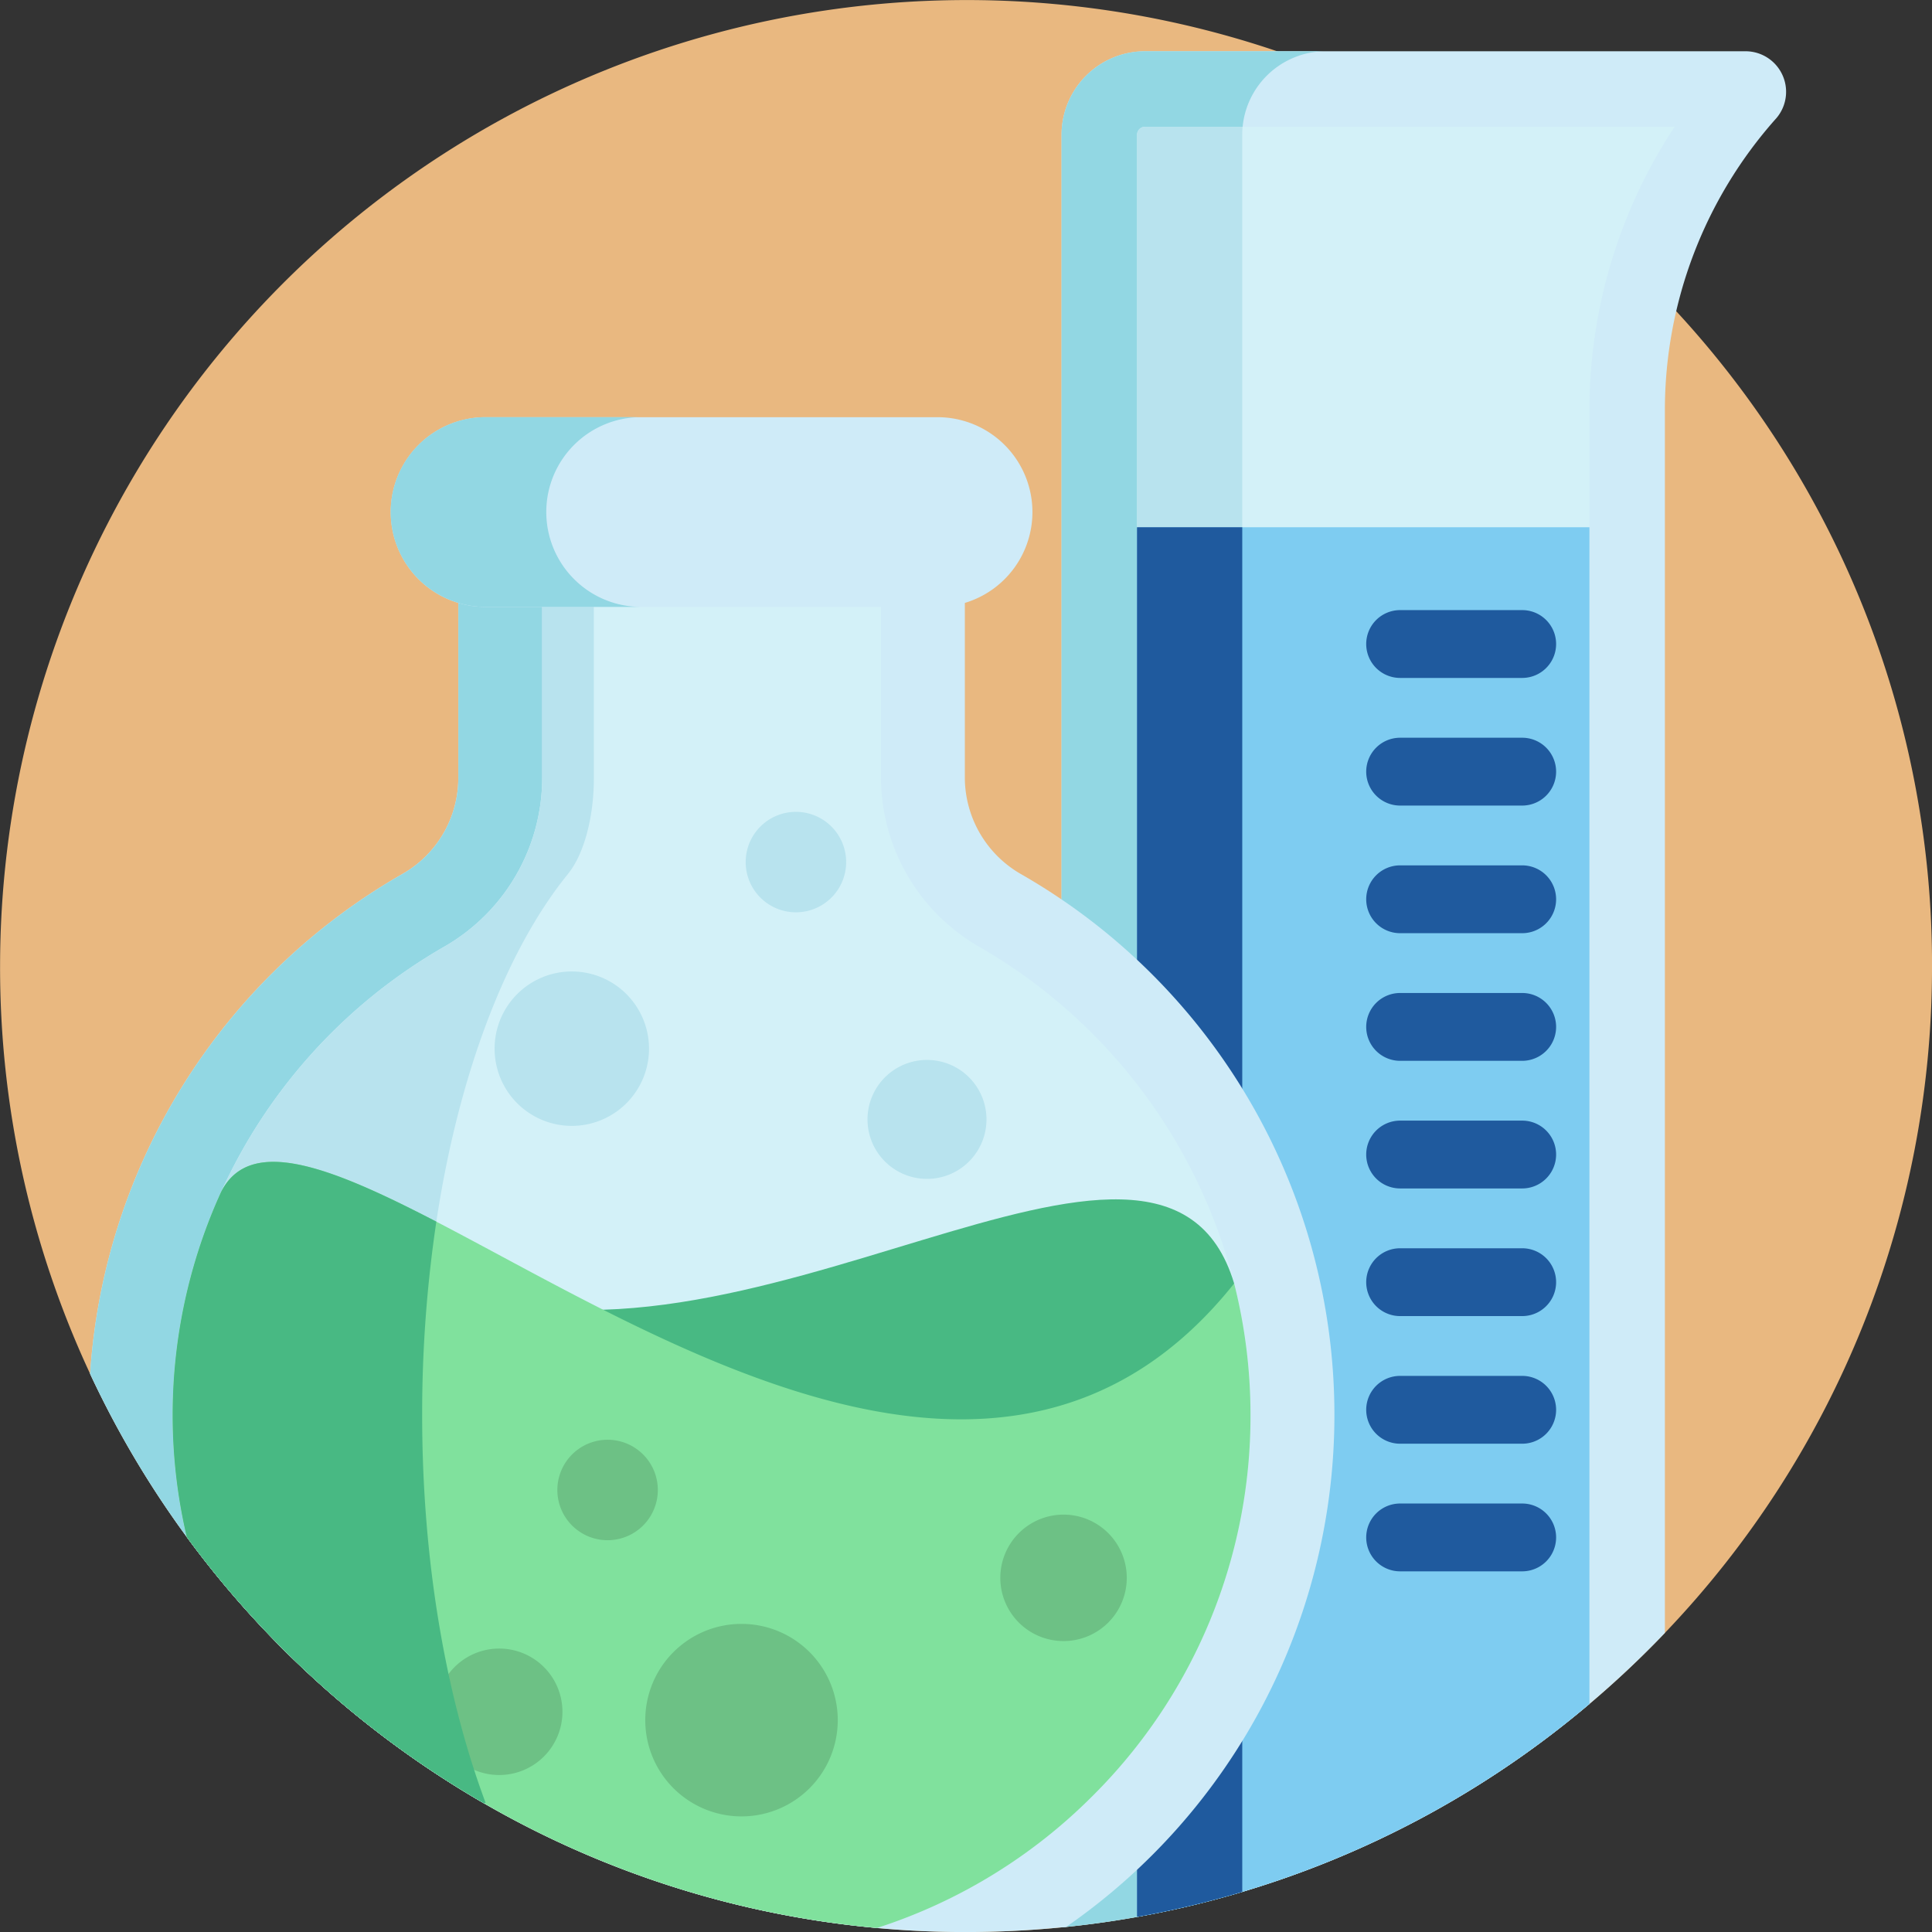 <svg xmlns="http://www.w3.org/2000/svg" xmlns:xlink="http://www.w3.org/1999/xlink" width="175.915" height="175.918" viewBox="0 0 175.915 175.918">
  <rect x="0" y="0" width="175.915" height="175.918" fill="#333333" stroke="none"/>
  <defs>
    <clipPath id="clip-path">
      <path id="Path_9986" data-name="Path 9986" d="M280.976,103.928H456.891V-71.99H280.976Z" transform="translate(-280.976 71.99)" fill="none"/>
    </clipPath>
  </defs>
  <g id="Group_8703" data-name="Group 8703" clip-path="url(#clip-path)">
    <g id="Group_8672" data-name="Group 8672" transform="translate(0.001 0.002)">
      <path id="Path_9955" data-name="Path 9955" d="M106.183,53.092a87.659,87.659,0,0,1-24.322,60.722,88.543,88.543,0,0,1-6.872,6.468,87.616,87.616,0,0,1-31.612,17.112,86.56,86.56,0,0,1-9.581,2.281q-3.19.575-6.451.908l-.421.043q-4.287.42-8.7.424-4.1,0-8.106-.371h0a87.329,87.329,0,0,1-35.785-11.352c-.028-.013-.053-.03-.081-.045h0a88.378,88.378,0,0,1-26.981-24.2l-.005-.005a87.937,87.937,0,0,1-8.792-14.849l0-.005c-.066-.144-.136-.285-.2-.429a87.579,87.579,0,0,1-8-36.7A88.015,88.015,0,0,1,46.556-30.2q.791.269,1.574.558A87.062,87.062,0,0,1,61.8-23.33a88.246,88.246,0,0,1,15.51,11.259q2.914,2.645,5.583,5.54a87.645,87.645,0,0,1,23.292,59.622" transform="translate(69.732 34.866)" fill="#e9b880"/>
    </g>
    <g id="Group_8673" data-name="Group 8673" transform="translate(96.659 4.667)">
      <path id="Path_9956" data-name="Path 9956" d="M39.255,3.712a39.918,39.918,0,0,0-10.1,26.519V141.577a88.088,88.088,0,0,1-6.872,6.468,87.625,87.625,0,0,1-31.61,17.112,86.832,86.832,0,0,1-9.581,2.281q-3.4.609-6.872.949V5.173a7.609,7.609,0,0,1,7.606-7.611H36.5a3.694,3.694,0,0,1,2.757,6.15" transform="translate(25.779 2.438)" fill="#cfebf8"/>
    </g>
    <g id="Group_8674" data-name="Group 8674" transform="translate(96.658 4.667)">
      <path id="Path_9957" data-name="Path 9957" d="M14.524,0a7.473,7.473,0,0,0-2.856.558A7.607,7.607,0,0,0,6.915,7.611V167.6a86.557,86.557,0,0,1-9.581,2.281q-3.4.609-6.872.949V7.611A7.61,7.61,0,0,1-1.929,0Z" transform="translate(9.538)" fill="#92d7e3"/>
    </g>
    <g id="Group_8675" data-name="Group 8675" transform="translate(103.531 11.538)">
      <path id="Path_9958" data-name="Path 9958" d="M29.549,0a46.265,46.265,0,0,0-4.7,9.163c-.265.694-.512,1.4-.742,2.1A46.614,46.614,0,0,0,21.786,25.8V143.612A87.614,87.614,0,0,1-19.4,163V.739A.738.738,0,0,1-18.671,0Z" transform="translate(19.405)" fill="#d3f1f8"/>
    </g>
    <g id="Group_8676" data-name="Group 8676" transform="translate(103.53 11.538)">
      <path id="Path_9959" data-name="Path 9959" d="M5.8,0c-.02.245-.033.487-.033.739V160.723A87.008,87.008,0,0,1-3.812,163V.739A.738.738,0,0,1-3.078,0Z" transform="translate(3.812)" fill="#b8e3ee"/>
    </g>
    <g id="Group_8677" data-name="Group 8677" transform="translate(103.529 48.01)">
      <path id="Path_9960" data-name="Path 9960" d="M24.865,0V107.14a87.648,87.648,0,0,1-41.194,19.392V0Z" transform="translate(16.329)" fill="#7eccf1"/>
    </g>
    <g id="Group_8678" data-name="Group 8678" transform="translate(103.531 48.01)">
      <path id="Path_9961" data-name="Path 9961" d="M5.783,0V124.252A87.406,87.406,0,0,1-3.8,126.533V0Z" transform="translate(3.798)" fill="#1f5a9e"/>
    </g>
    <g id="Group_8679" data-name="Group 8679" transform="translate(124.398 55.552)">
      <path id="Path_9962" data-name="Path 9962" d="M8.573,3.728H-2.542A3.088,3.088,0,0,1-5.63.64,3.088,3.088,0,0,1-2.542-2.448H8.573a3.088,3.088,0,1,1,0,6.176" transform="translate(5.63 2.448)" fill="#1f5a9e"/>
    </g>
    <g id="Group_8680" data-name="Group 8680" transform="translate(124.398 78.794)">
      <path id="Path_9963" data-name="Path 9963" d="M8.573,3.728H-2.542A3.088,3.088,0,0,1-5.63.64,3.088,3.088,0,0,1-2.542-2.448H8.573a3.088,3.088,0,1,1,0,6.176" transform="translate(5.63 2.448)" fill="#1f5a9e"/>
    </g>
    <g id="Group_8681" data-name="Group 8681" transform="translate(124.398 90.415)">
      <path id="Path_9964" data-name="Path 9964" d="M8.573,3.728H-2.542A3.088,3.088,0,0,1-5.63.64,3.088,3.088,0,0,1-2.542-2.448H8.573a3.088,3.088,0,1,1,0,6.176" transform="translate(5.63 2.448)" fill="#1f5a9e"/>
    </g>
    <g id="Group_8682" data-name="Group 8682" transform="translate(124.398 67.173)">
      <path id="Path_9965" data-name="Path 9965" d="M8.573,3.728H-2.542A3.088,3.088,0,0,1-5.63.64,3.088,3.088,0,0,1-2.542-2.448H8.573a3.088,3.088,0,1,1,0,6.176" transform="translate(5.63 2.448)" fill="#1f5a9e"/>
    </g>
    <g id="Group_8683" data-name="Group 8683" transform="translate(124.398 102.036)">
      <path id="Path_9966" data-name="Path 9966" d="M8.573,3.728H-2.542A3.088,3.088,0,0,1-5.63.64,3.088,3.088,0,0,1-2.542-2.448H8.573a3.088,3.088,0,1,1,0,6.176" transform="translate(5.63 2.448)" fill="#1f5a9e"/>
    </g>
    <g id="Group_8684" data-name="Group 8684" transform="translate(124.398 113.658)">
      <path id="Path_9967" data-name="Path 9967" d="M8.573,3.728H-2.542A3.088,3.088,0,0,1-5.63.64,3.088,3.088,0,0,1-2.542-2.448H8.573a3.088,3.088,0,1,1,0,6.176" transform="translate(5.63 2.448)" fill="#1f5a9e"/>
    </g>
    <g id="Group_8685" data-name="Group 8685" transform="translate(124.398 125.279)">
      <path id="Path_9968" data-name="Path 9968" d="M8.573,3.728H-2.542A3.088,3.088,0,0,1-5.63.64,3.088,3.088,0,0,1-2.542-2.448H8.573a3.088,3.088,0,1,1,0,6.176" transform="translate(5.63 2.448)" fill="#1f5a9e"/>
    </g>
    <g id="Group_8686" data-name="Group 8686" transform="translate(124.398 136.9)">
      <path id="Path_9969" data-name="Path 9969" d="M8.573,3.728H-2.542A3.088,3.088,0,0,1-5.63.64,3.088,3.088,0,0,1-2.542-2.448H8.573a3.088,3.088,0,1,1,0,6.176" transform="translate(5.63 2.448)" fill="#1f5a9e"/>
    </g>
    <g id="Group_8687" data-name="Group 8687" transform="translate(8.204 49.426)">
      <path id="Path_9970" data-name="Path 9970" d="M68.388,47.922A56.656,56.656,0,0,1,43.962,94.555l-.421.04q-4.284.424-8.7.426A87.52,87.52,0,0,1-9.131,83.253a88.288,88.288,0,0,1-35.78-39.059A56.7,56.7,0,0,1-16.452-1.332a10.056,10.056,0,0,0,5.066-8.734l-.005-21.405H34.737v21.4a10.147,10.147,0,0,0,5.144,8.782A56.693,56.693,0,0,1,68.388,47.922" transform="translate(44.911 31.471)" fill="#cfebf8"/>
    </g>
    <g id="Group_8688" data-name="Group 8688" transform="translate(8.202 49.429)">
      <path id="Path_9971" data-name="Path 9971" d="M26.27,18.191C18.326,27.969,12.98,46.38,12.983,67.477c.005,13.312,2.165,25.6,5.777,35.3-.048.015-.1.028-.149.043-.028-.015-.05-.033-.078-.045h-.005A88.445,88.445,0,0,1-8.453,78.57l0-.005a87.583,87.583,0,0,1-8.794-14.849l0,0,.03-.426a56.709,56.709,0,0,1,28.434-45.1,10.056,10.056,0,0,0,5.061-8.731V-11.946H28.616l.005,21.405c0,3.6-.9,6.94-2.351,8.731" transform="translate(17.252 11.946)" fill="#92d7e3"/>
    </g>
    <g id="Group_8689" data-name="Group 8689" transform="translate(15.72 46.625)">
      <path id="Path_9972" data-name="Path 9972" d="M59.239,49.612a48.746,48.746,0,0,1-14.372,34.7A48.876,48.876,0,0,1,25.232,96.341h-.005A87.366,87.366,0,0,1-10.558,84.988c-.028-.015-.05-.033-.078-.045h-.005A88.415,88.415,0,0,1-37.621,60.737l0,0A48.483,48.483,0,0,1-38.9,49.64a48.945,48.945,0,0,1,4.13-19.687.228.228,0,0,1,.013-.023c.086-.207.179-.411.272-.611a.1.1,0,0,1,.01-.023A49.213,49.213,0,0,1-14.16,6.986,17.738,17.738,0,0,0-5.255-8.375V-32.581H25.591v24.2a17.826,17.826,0,0,0,8.978,15.4A49.317,49.317,0,0,1,57.751,37.657a48.824,48.824,0,0,1,1.488,11.955" transform="translate(38.903 32.581)" fill="#d3f1f8"/>
    </g>
    <g id="Group_8690" data-name="Group 8690" transform="translate(15.72 49.429)">
      <path id="Path_9973" data-name="Path 9973" d="M21.732,18.191C13.788,27.969,8.443,46.38,8.445,67.477c.005,13.312,2.165,25.6,5.777,35.3-.048.015-.1.028-.149.043-.028-.015-.05-.033-.078-.045H13.99A88.445,88.445,0,0,1-12.99,78.57l0-.005a48.6,48.6,0,0,1-1.279-11.092,49.021,49.021,0,0,1,4.13-19.687.094.094,0,0,1,.015-.025c.086-.207.177-.409.27-.608a.174.174,0,0,0,.01-.025A49.216,49.216,0,0,1,10.468,24.818,17.735,17.735,0,0,0,19.376,9.457v-21.4h4.7l.005,21.405c0,3.6-.9,6.94-2.351,8.731" transform="translate(14.272 11.946)" fill="#b8e3ee"/>
    </g>
    <g id="Group_8691" data-name="Group 8691" transform="translate(35.577 37.987)">
      <path id="Path_9974" data-name="Path 9974" d="M30.054,0H-11.1a8.636,8.636,0,0,0-8.635,8.638A8.636,8.636,0,0,0-11.1,17.276H30.054A8.638,8.638,0,1,0,30.054,0" transform="translate(19.737)" fill="#cfebf8"/>
    </g>
    <g id="Group_8692" data-name="Group 8692" transform="translate(35.576 37.984)">
      <path id="Path_9975" data-name="Path 9975" d="M10.077,8.9a8.625,8.625,0,0,0,6.108,2.53H2.017a8.639,8.639,0,0,1,0-17.278H16.185A8.639,8.639,0,0,0,10.077,8.9" transform="translate(6.618 5.846)" fill="#92d7e3"/>
    </g>
    <g id="Group_8693" data-name="Group 8693" transform="translate(40.208 109.206)">
      <path id="Path_9976" data-name="Path 9976" d="M43.559,4.622C36.937-17.349-1.668,16.146-28.606,4.5L-15.9,36l57.16-20.58Z" transform="translate(28.606 3.035)" fill="#48b983"/>
    </g>
    <g id="Group_8694" data-name="Group 8694" transform="translate(15.72 105.79)">
      <path id="Path_9977" data-name="Path 9977" d="M59.239,13.9A48.746,48.746,0,0,1,44.867,48.6,48.876,48.876,0,0,1,25.232,60.629a87.377,87.377,0,0,1-35.79-11.352c-.028-.015-.05-.033-.078-.045h-.005A88.415,88.415,0,0,1-37.621,25.026l0,0A48.483,48.483,0,0,1-38.9,13.928a48.945,48.945,0,0,1,4.13-19.687.228.228,0,0,1,.013-.023c.086-.207.179-.411.272-.611a.1.1,0,0,1,.01-.023c2.609-5.093,9.806-2.326,19.375,2.624.068.035.141.073.209.111C5.742,7.026,37.268,27.639,57.751,1.945A48.824,48.824,0,0,1,59.239,13.9" transform="translate(38.903 9.129)" fill="#80e19d"/>
    </g>
    <g id="Group_8695" data-name="Group 8695" transform="translate(58.753 147.861)">
      <path id="Path_9978" data-name="Path 9978" d="M5.29,0A8.764,8.764,0,1,1-3.474,8.764,8.764,8.764,0,0,1,5.29,0" transform="translate(3.474)" fill="#6dc185"/>
    </g>
    <g id="Group_8696" data-name="Group 8696" transform="translate(50.749 131.094)">
      <path id="Path_9979" data-name="Path 9979" d="M2.761,0A4.574,4.574,0,1,1-1.813,4.574,4.575,4.575,0,0,1,2.761,0" transform="translate(1.813)" fill="#6dc185"/>
    </g>
    <g id="Group_8697" data-name="Group 8697" transform="translate(67.897 73.921)">
      <path id="Path_9980" data-name="Path 9980" d="M2.761,0A4.574,4.574,0,1,1-1.813,4.574,4.575,4.575,0,0,1,2.761,0" transform="translate(1.813)" fill="#b8e3ee"/>
    </g>
    <g id="Group_8698" data-name="Group 8698" transform="translate(45.035 88.455)">
      <path id="Path_9981" data-name="Path 9981" d="M4.242,0A7.03,7.03,0,1,1-2.786,7.028,7.027,7.027,0,0,1,4.242,0" transform="translate(2.786)" fill="#b8e3ee"/>
    </g>
    <g id="Group_8699" data-name="Group 8699" transform="translate(78.99 96.51)">
      <path id="Path_9982" data-name="Path 9982" d="M3.269,0A5.416,5.416,0,1,1-2.147,5.416,5.416,5.416,0,0,1,3.269,0" transform="translate(2.147)" fill="#b8e3ee"/>
    </g>
    <g id="Group_8700" data-name="Group 8700" transform="translate(91.082 137.911)">
      <path id="Path_9983" data-name="Path 9983" d="M3.475,0A5.757,5.757,0,1,1-2.282,5.757,5.758,5.758,0,0,1,3.475,0" transform="translate(2.282)" fill="#6dc185"/>
    </g>
    <g id="Group_8701" data-name="Group 8701" transform="translate(39.698 150.107)">
      <path id="Path_9984" data-name="Path 9984" d="M3.475,0A5.757,5.757,0,1,1-2.282,5.757,5.758,5.758,0,0,1,3.475,0" transform="translate(2.282)" fill="#6dc185"/>
    </g>
    <g id="Group_8702" data-name="Group 8702" transform="translate(15.719 105.789)">
      <path id="Path_9985" data-name="Path 9985" d="M17.2,35.228l-.146.04c-.028-.013-.053-.03-.081-.045h0a88.416,88.416,0,0,1-26.983-24.2l0-.005A48.608,48.608,0,0,1-11.295-.08a49.018,49.018,0,0,1,4.13-19.685c.005-.008.008-.015.015-.025.086-.207.179-.409.27-.608a.234.234,0,0,1,.013-.025c2.606-5.091,9.8-2.326,19.375,2.626.068.033.139.071.209.108A118.366,118.366,0,0,0,11.425-.072c0,13.31,2.162,25.6,5.775,35.3" transform="translate(11.295 23.135)" fill="#48b983"/>
    </g>
  </g>
</svg>
